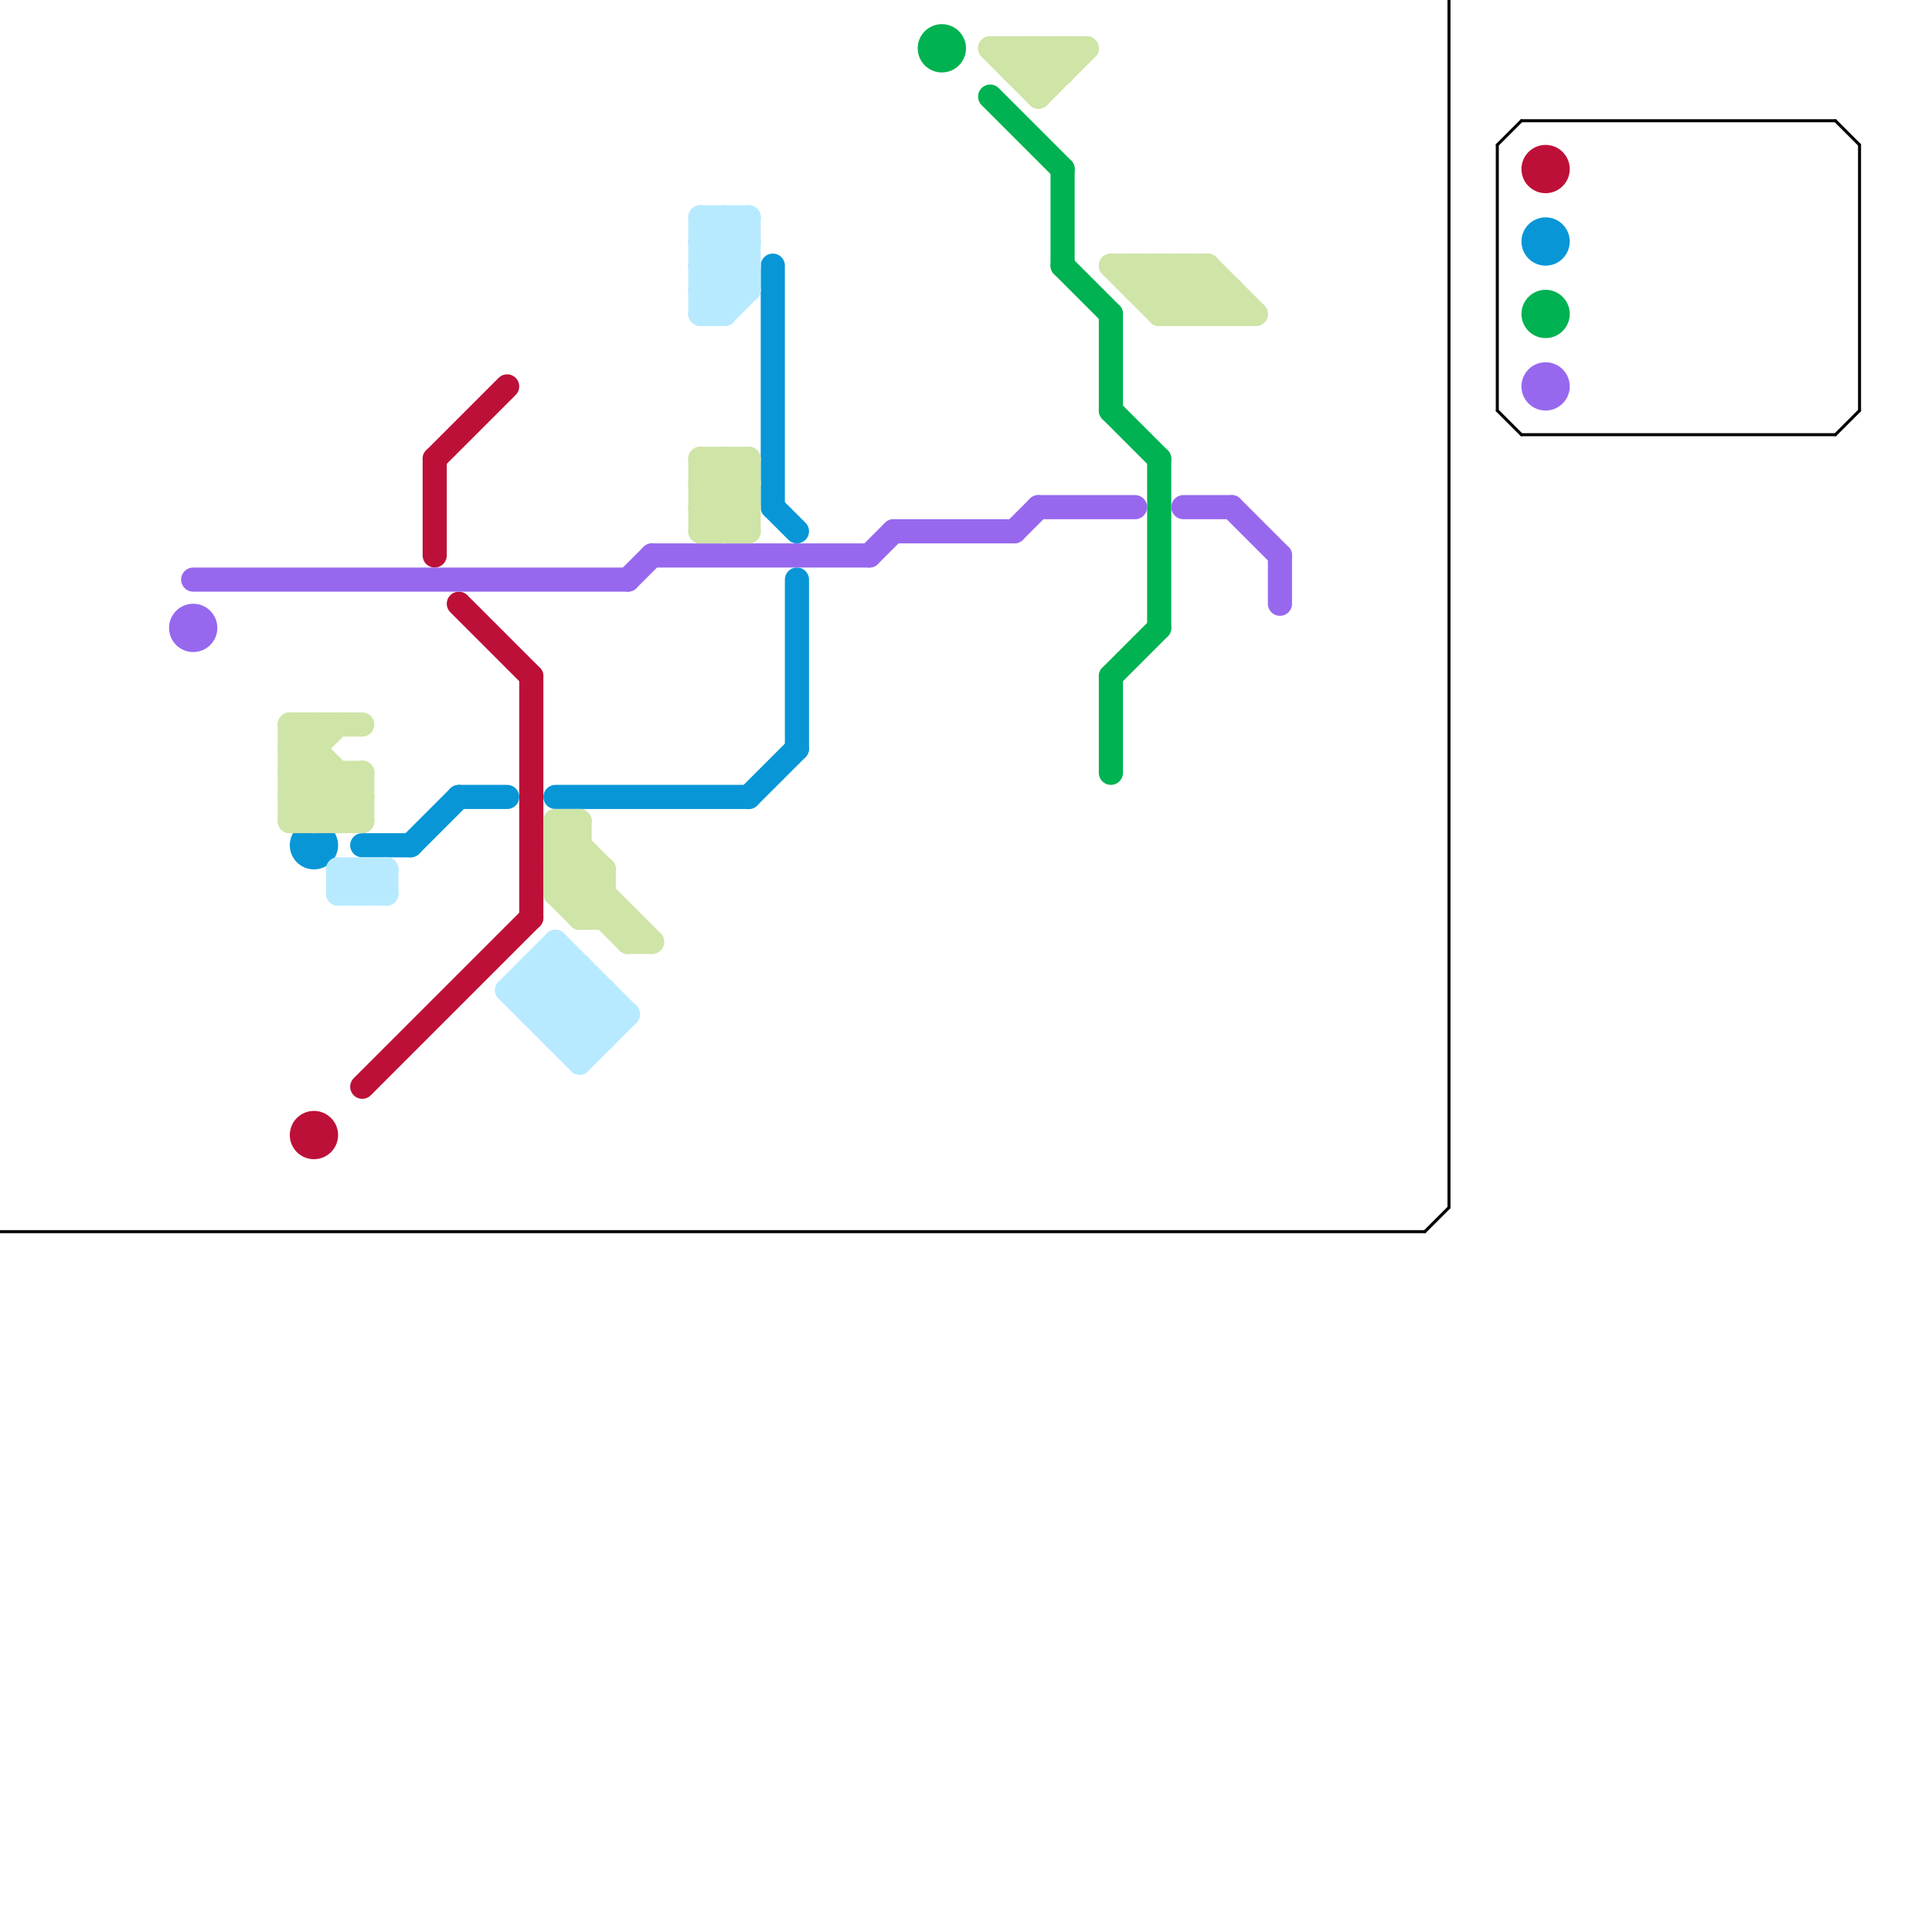 
<svg version="1.1" xmlns="http://www.w3.org/2000/svg" viewBox="0 0 80 80">
<style>text { font: 1px Helvetica; font-weight: 600; white-space: pre; dominant-baseline: central; } line { stroke-width: 1; fill: none; stroke-linecap: round; stroke-linejoin: round; } .c0 { stroke: #bd1038 } .c1 { stroke: #0896d7 } .c2 { stroke: #9768ee } .c3 { stroke: #00b251 } .c4 { stroke: #cfe4a7 } .c5 { stroke: #b8eaff } .c6 { stroke: #000000 } .w5 { stroke-width: .125; }.w1 { stroke-width: 1; }</style><defs><g id="wm-xf"><circle r="1.2" fill="#000"/><circle r="0.9" fill="#fff"/><circle r="0.6" fill="#000"/><circle r="0.3" fill="#fff"/></g><g id="wm"><circle r="0.6" fill="#000"/><circle r="0.3" fill="#fff"/></g></defs><line class="c0 " x1="18" y1="19" x2="21" y2="16"/><line class="c0 " x1="15" y1="45" x2="22" y2="38"/><line class="c0 " x1="18" y1="19" x2="18" y2="23"/><line class="c0 " x1="22" y1="28" x2="22" y2="38"/><line class="c0 " x1="19" y1="25" x2="22" y2="28"/><circle cx="13" cy="47" r="1" fill="#bd1038" /><circle cx="64" cy="7" r="1" fill="#bd1038" /><line class="c1 " x1="17" y1="35" x2="19" y2="33"/><line class="c1 " x1="32" y1="21" x2="33" y2="22"/><line class="c1 " x1="33" y1="24" x2="33" y2="31"/><line class="c1 " x1="32" y1="11" x2="32" y2="21"/><line class="c1 " x1="19" y1="33" x2="21" y2="33"/><line class="c1 " x1="15" y1="35" x2="17" y2="35"/><line class="c1 " x1="23" y1="33" x2="31" y2="33"/><line class="c1 " x1="31" y1="33" x2="33" y2="31"/><circle cx="13" cy="35" r="1" fill="#0896d7" /><circle cx="64" cy="10" r="1" fill="#0896d7" /><line class="c2 " x1="42" y1="22" x2="43" y2="21"/><line class="c2 " x1="26" y1="24" x2="27" y2="23"/><line class="c2 " x1="49" y1="21" x2="51" y2="21"/><line class="c2 " x1="51" y1="21" x2="53" y2="23"/><line class="c2 " x1="43" y1="21" x2="47" y2="21"/><line class="c2 " x1="8" y1="24" x2="26" y2="24"/><line class="c2 " x1="36" y1="23" x2="37" y2="22"/><line class="c2 " x1="53" y1="23" x2="53" y2="25"/><line class="c2 " x1="27" y1="23" x2="36" y2="23"/><line class="c2 " x1="37" y1="22" x2="42" y2="22"/><circle cx="8" cy="26" r="1" fill="#9768ee" /><circle cx="64" cy="16" r="1" fill="#9768ee" /><line class="c3 " x1="46" y1="17" x2="48" y2="19"/><line class="c3 " x1="48" y1="19" x2="48" y2="26"/><line class="c3 " x1="46" y1="28" x2="48" y2="26"/><line class="c3 " x1="41" y1="4" x2="44" y2="7"/><line class="c3 " x1="46" y1="13" x2="46" y2="17"/><line class="c3 " x1="44" y1="7" x2="44" y2="11"/><line class="c3 " x1="46" y1="28" x2="46" y2="32"/><line class="c3 " x1="44" y1="11" x2="46" y2="13"/><circle cx="39" cy="2" r="1" fill="#00b251" /><circle cx="64" cy="13" r="1" fill="#00b251" /><line class="c4 " x1="29" y1="19" x2="29" y2="22"/><line class="c4 " x1="24" y1="34" x2="24" y2="38"/><line class="c4 " x1="12" y1="34" x2="14" y2="32"/><line class="c4 " x1="30" y1="19" x2="31" y2="20"/><line class="c4 " x1="31" y1="19" x2="31" y2="22"/><line class="c4 " x1="29" y1="22" x2="31" y2="20"/><line class="c4 " x1="14" y1="32" x2="14" y2="34"/><line class="c4 " x1="49" y1="13" x2="50" y2="12"/><line class="c4 " x1="47" y1="12" x2="48" y2="11"/><line class="c4 " x1="48" y1="11" x2="50" y2="13"/><line class="c4 " x1="42" y1="3" x2="43" y2="2"/><line class="c4 " x1="12" y1="32" x2="15" y2="32"/><line class="c4 " x1="29" y1="20" x2="31" y2="20"/><line class="c4 " x1="47" y1="12" x2="51" y2="12"/><line class="c4 " x1="29" y1="22" x2="31" y2="22"/><line class="c4 " x1="49" y1="11" x2="51" y2="13"/><line class="c4 " x1="43" y1="4" x2="45" y2="2"/><line class="c4 " x1="12" y1="30" x2="15" y2="33"/><line class="c4 " x1="43" y1="2" x2="43" y2="4"/><line class="c4 " x1="29" y1="20" x2="31" y2="22"/><line class="c4 " x1="23" y1="34" x2="25" y2="36"/><line class="c4 " x1="30" y1="19" x2="30" y2="22"/><line class="c4 " x1="24" y1="38" x2="26" y2="38"/><line class="c4 " x1="47" y1="11" x2="49" y2="13"/><line class="c4 " x1="23" y1="36" x2="26" y2="39"/><line class="c4 " x1="23" y1="35" x2="24" y2="34"/><line class="c4 " x1="46" y1="11" x2="48" y2="13"/><line class="c4 " x1="41" y1="2" x2="45" y2="2"/><line class="c4 " x1="23" y1="37" x2="25" y2="37"/><line class="c4 " x1="25" y1="36" x2="25" y2="38"/><line class="c4 " x1="49" y1="11" x2="49" y2="13"/><line class="c4 " x1="12" y1="32" x2="14" y2="30"/><line class="c4 " x1="30" y1="22" x2="31" y2="21"/><line class="c4 " x1="43" y1="3" x2="44" y2="2"/><line class="c4 " x1="24" y1="38" x2="25" y2="37"/><line class="c4 " x1="12" y1="33" x2="13" y2="32"/><line class="c4 " x1="12" y1="34" x2="15" y2="34"/><line class="c4 " x1="12" y1="30" x2="12" y2="34"/><line class="c4 " x1="29" y1="21" x2="31" y2="19"/><line class="c4 " x1="50" y1="11" x2="52" y2="13"/><line class="c4 " x1="12" y1="31" x2="13" y2="31"/><line class="c4 " x1="23" y1="37" x2="24" y2="36"/><line class="c4 " x1="23" y1="35" x2="27" y2="39"/><line class="c4 " x1="23" y1="34" x2="24" y2="34"/><line class="c4 " x1="48" y1="13" x2="50" y2="11"/><line class="c4 " x1="13" y1="30" x2="13" y2="34"/><line class="c4 " x1="26" y1="38" x2="26" y2="39"/><line class="c4 " x1="12" y1="33" x2="13" y2="34"/><line class="c4 " x1="47" y1="11" x2="47" y2="12"/><line class="c4 " x1="29" y1="19" x2="31" y2="19"/><line class="c4 " x1="42" y1="2" x2="42" y2="3"/><line class="c4 " x1="29" y1="21" x2="30" y2="22"/><line class="c4 " x1="29" y1="21" x2="31" y2="21"/><line class="c4 " x1="12" y1="32" x2="14" y2="34"/><line class="c4 " x1="48" y1="11" x2="48" y2="13"/><line class="c4 " x1="23" y1="37" x2="24" y2="38"/><line class="c4 " x1="44" y1="2" x2="44" y2="3"/><line class="c4 " x1="23" y1="34" x2="23" y2="37"/><line class="c4 " x1="29" y1="19" x2="31" y2="21"/><line class="c4 " x1="48" y1="13" x2="52" y2="13"/><line class="c4 " x1="43" y1="2" x2="44" y2="3"/><line class="c4 " x1="42" y1="2" x2="43" y2="3"/><line class="c4 " x1="12" y1="30" x2="15" y2="30"/><line class="c4 " x1="23" y1="35" x2="24" y2="35"/><line class="c4 " x1="46" y1="11" x2="50" y2="11"/><line class="c4 " x1="26" y1="39" x2="27" y2="39"/><line class="c4 " x1="50" y1="11" x2="50" y2="13"/><line class="c4 " x1="13" y1="34" x2="15" y2="32"/><line class="c4 " x1="12" y1="31" x2="15" y2="34"/><line class="c4 " x1="15" y1="32" x2="15" y2="34"/><line class="c4 " x1="50" y1="13" x2="51" y2="12"/><line class="c4 " x1="48" y1="12" x2="49" y2="11"/><line class="c4 " x1="29" y1="20" x2="30" y2="19"/><line class="c4 " x1="12" y1="31" x2="13" y2="30"/><line class="c4 " x1="42" y1="3" x2="44" y2="3"/><line class="c4 " x1="14" y1="34" x2="15" y2="33"/><line class="c4 " x1="51" y1="12" x2="51" y2="13"/><line class="c4 " x1="23" y1="36" x2="24" y2="35"/><line class="c4 " x1="24" y1="37" x2="25" y2="36"/><line class="c4 " x1="12" y1="33" x2="15" y2="33"/><line class="c4 " x1="23" y1="36" x2="25" y2="36"/><line class="c4 " x1="41" y1="2" x2="43" y2="4"/><line class="c5 " x1="22" y1="40" x2="24" y2="40"/><line class="c5 " x1="23" y1="43" x2="25" y2="43"/><line class="c5 " x1="21" y1="41" x2="23" y2="39"/><line class="c5 " x1="29" y1="13" x2="31" y2="11"/><line class="c5 " x1="30" y1="9" x2="30" y2="13"/><line class="c5 " x1="22" y1="41" x2="23" y2="40"/><line class="c5 " x1="22" y1="42" x2="26" y2="42"/><line class="c5 " x1="29" y1="12" x2="30" y2="13"/><line class="c5 " x1="24" y1="40" x2="24" y2="44"/><line class="c5 " x1="15" y1="36" x2="16" y2="37"/><line class="c5 " x1="22" y1="40" x2="22" y2="42"/><line class="c5 " x1="29" y1="9" x2="31" y2="9"/><line class="c5 " x1="23" y1="39" x2="23" y2="43"/><line class="c5 " x1="23" y1="39" x2="26" y2="42"/><line class="c5 " x1="14" y1="36" x2="14" y2="37"/><line class="c5 " x1="24" y1="43" x2="25" y2="42"/><line class="c5 " x1="29" y1="10" x2="30" y2="9"/><line class="c5 " x1="31" y1="9" x2="31" y2="12"/><line class="c5 " x1="29" y1="11" x2="31" y2="9"/><line class="c5 " x1="22" y1="40" x2="25" y2="43"/><line class="c5 " x1="21" y1="41" x2="25" y2="41"/><line class="c5 " x1="25" y1="41" x2="25" y2="43"/><line class="c5 " x1="29" y1="9" x2="31" y2="11"/><line class="c5 " x1="15" y1="37" x2="16" y2="36"/><line class="c5 " x1="23" y1="42" x2="24" y2="41"/><line class="c5 " x1="23" y1="40" x2="25" y2="42"/><line class="c5 " x1="29" y1="10" x2="31" y2="10"/><line class="c5 " x1="15" y1="36" x2="15" y2="37"/><line class="c5 " x1="14" y1="37" x2="15" y2="36"/><line class="c5 " x1="29" y1="12" x2="31" y2="10"/><line class="c5 " x1="22" y1="41" x2="24" y2="43"/><line class="c5 " x1="29" y1="11" x2="30" y2="12"/><line class="c5 " x1="29" y1="11" x2="31" y2="11"/><line class="c5 " x1="23" y1="43" x2="25" y2="41"/><line class="c5 " x1="24" y1="44" x2="26" y2="42"/><line class="c5 " x1="22" y1="42" x2="24" y2="40"/><line class="c5 " x1="30" y1="9" x2="31" y2="10"/><line class="c5 " x1="14" y1="36" x2="15" y2="37"/><line class="c5 " x1="14" y1="36" x2="16" y2="36"/><line class="c5 " x1="14" y1="37" x2="16" y2="37"/><line class="c5 " x1="29" y1="9" x2="29" y2="13"/><line class="c5 " x1="29" y1="13" x2="30" y2="13"/><line class="c5 " x1="30" y1="13" x2="31" y2="12"/><line class="c5 " x1="16" y1="36" x2="16" y2="37"/><line class="c5 " x1="21" y1="41" x2="24" y2="44"/><line class="c5 " x1="29" y1="10" x2="31" y2="12"/><line class="c5 " x1="29" y1="12" x2="31" y2="12"/><line class="c6 w5" x1="77" y1="6" x2="77" y2="17"/><line class="c6 w5" x1="76" y1="18" x2="77" y2="17"/><line class="c6 w5" x1="0" y1="51" x2="59" y2="51"/><line class="c6 w5" x1="62" y1="6" x2="62" y2="17"/><line class="c6 w5" x1="63" y1="18" x2="76" y2="18"/><line class="c6 w5" x1="59" y1="51" x2="60" y2="50"/><line class="c6 w5" x1="62" y1="6" x2="63" y2="5"/><line class="c6 w5" x1="76" y1="5" x2="77" y2="6"/><line class="c6 w5" x1="62" y1="17" x2="63" y2="18"/><line class="c6 w5" x1="60" y1="0" x2="60" y2="50"/><line class="c6 w5" x1="63" y1="5" x2="76" y2="5"/>
</svg>
